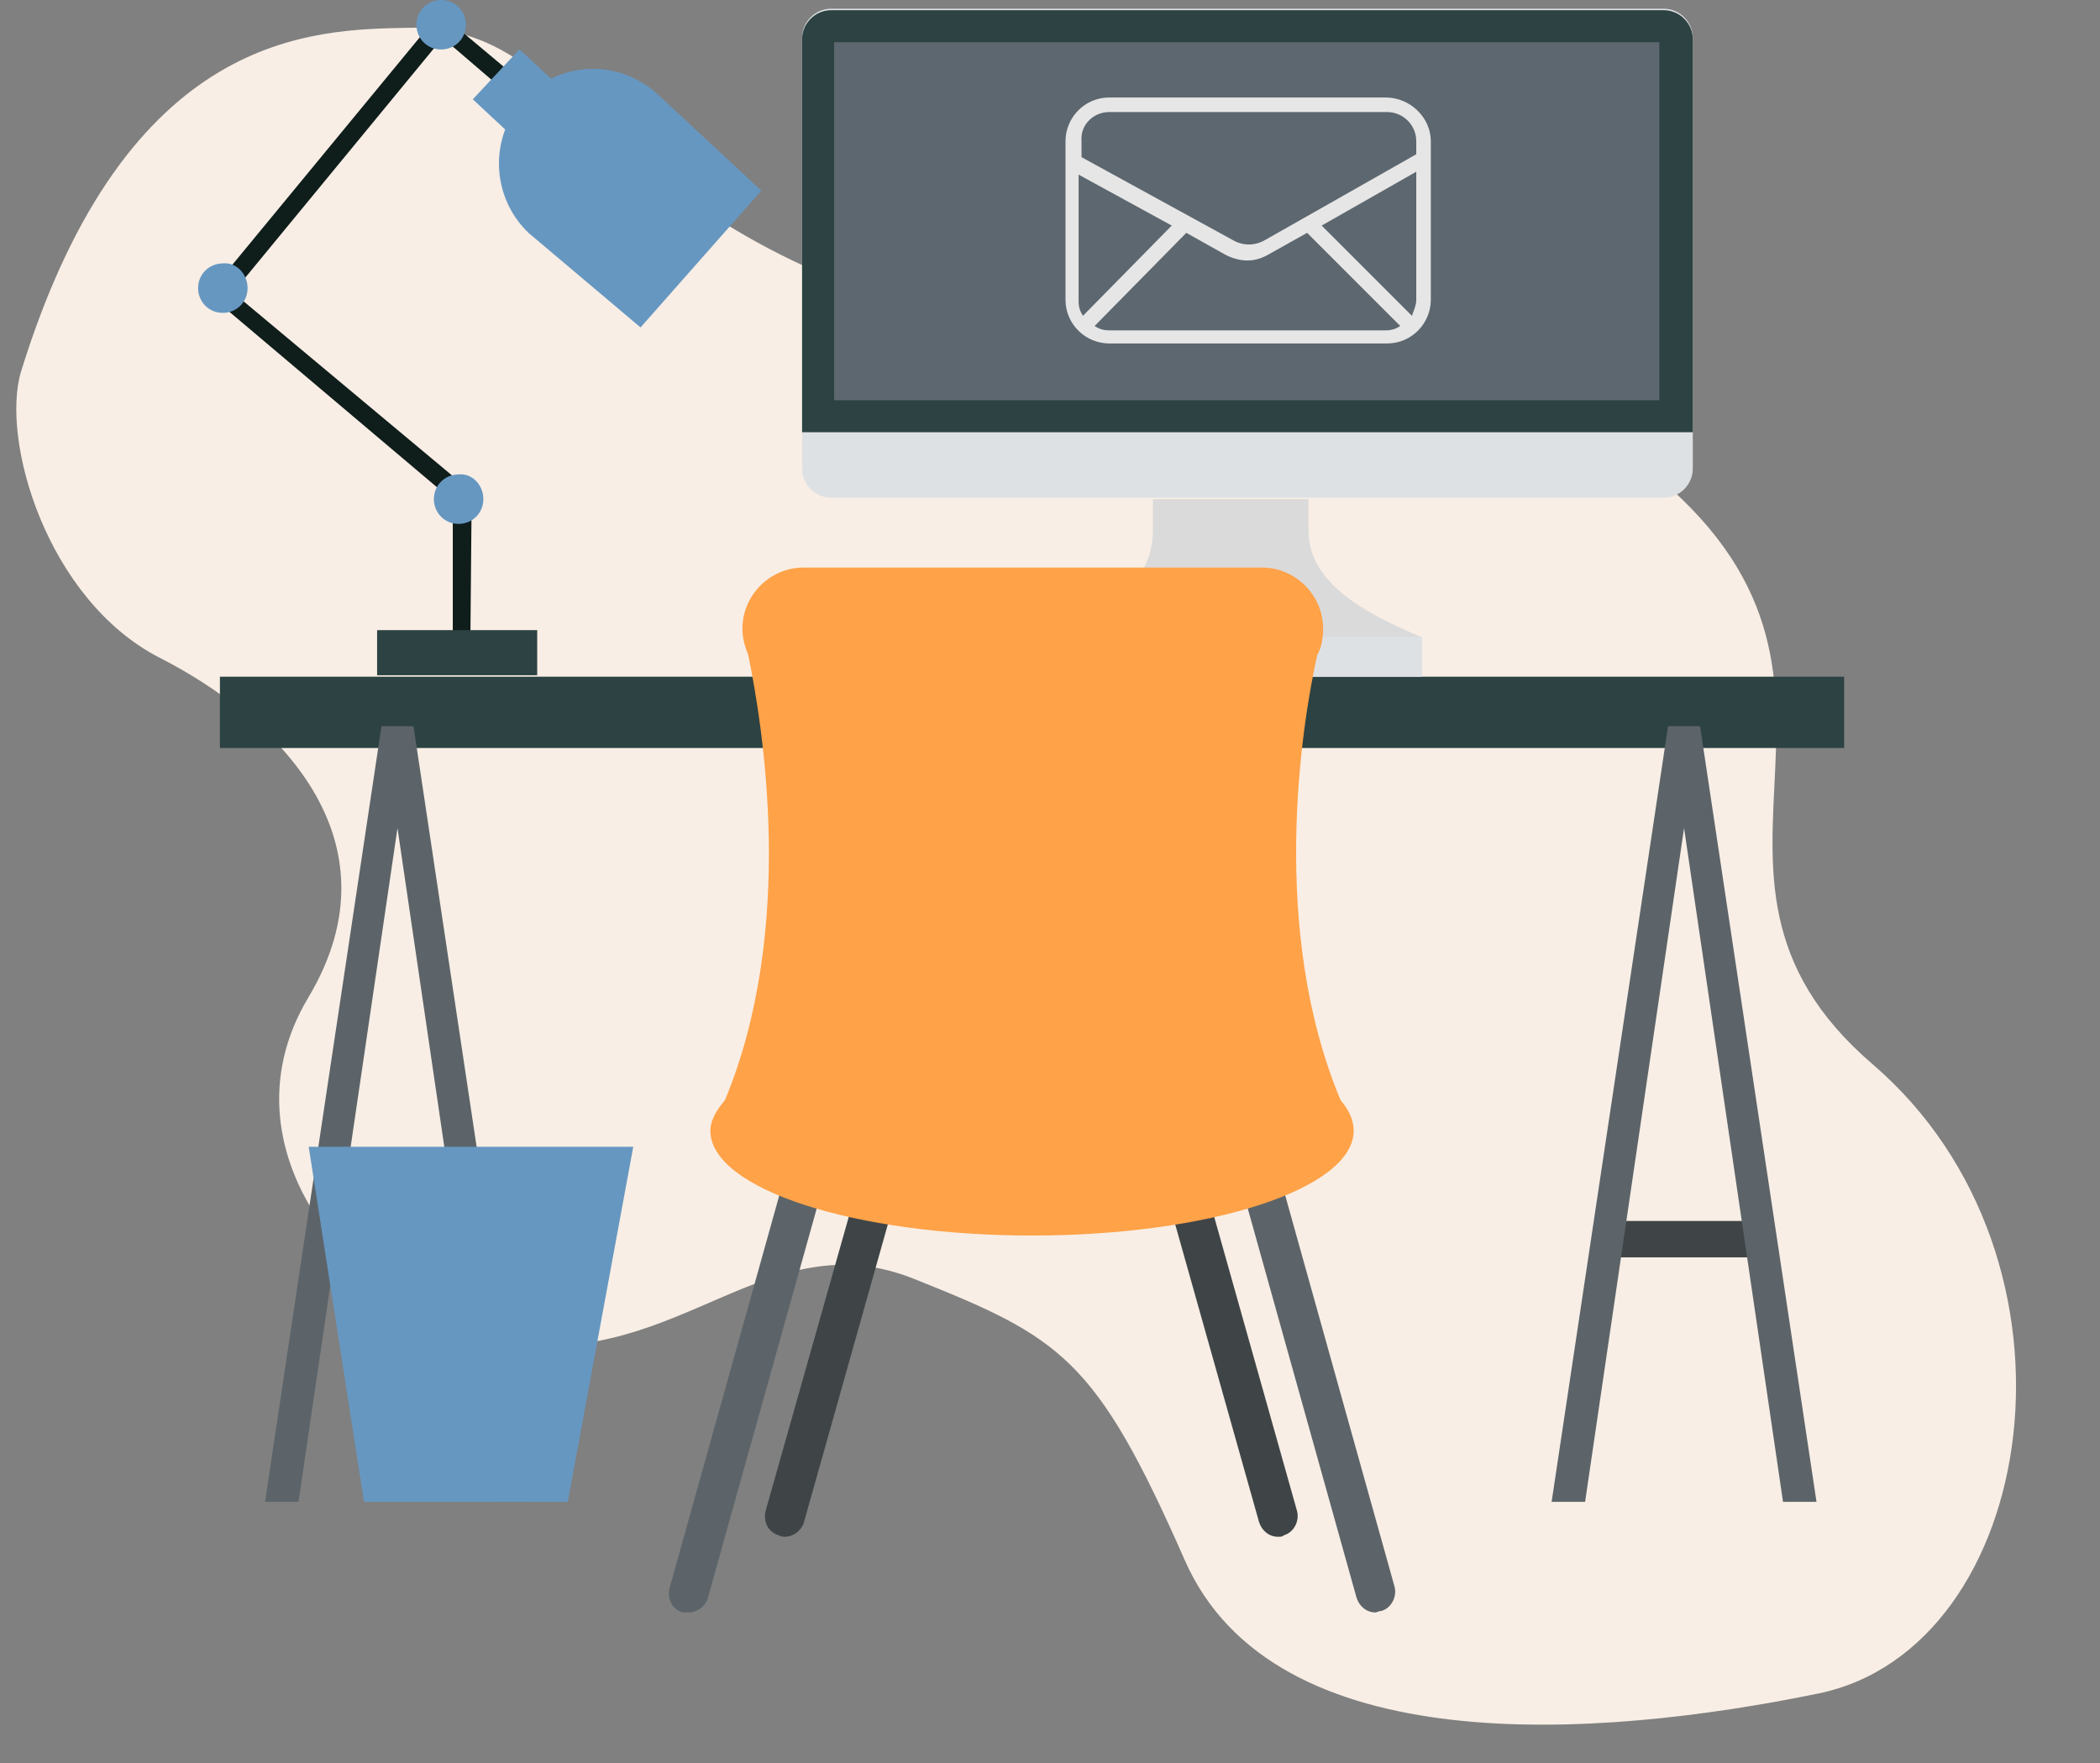 <svg xmlns="http://www.w3.org/2000/svg" width="144.29" height="121.145" viewBox="0 0 144.29 121.145">
  <rect x="0" y="0" width="144.29" height="121.145" fill="#808080" stroke="none"/>
  <g>
    <path fill="rgb(248,238,229)" fill-rule="evenodd" d="M1.463 25.473C8.738 2.034 21.548 2.047 28.066 1.908c12.217-.265 12.407 14.275 40.334 20.775 27.928 6.5 24.069-5.957 43.814 8.785 19.745 14.742.807 28.222 16.441 41.651 15.634 13.429 11.411 40.162-3.732 43.254-15.143 3.105-37.396 4.771-43.524-9.176-6.128-13.947-8.536-15.297-18.61-19.324-10.074-4.026-16.013 5.995-27.738 4.455-9.62-1.262-20.413-12.836-13.869-23.779 6.544-10.943-2.358-19.349-10.162-23.325C3.203 41.25 0 30.168 1.463 25.473z"/>
    <rect width="111.6" height="4.9" x="15.111" y="46.5" fill="rgb(45,66,66)" rx="0" ry="0"/>
    <path fill="rgb(15,29,27)" fill-rule="evenodd" d="M32.311 44.9h-1.2V34.4l-16.8-14.2 15.9-19.3 8 6.7-.8 1-7-6-14.4 17.5 16.4 13.7-.1 11.1z"/>
    <rect width="10.1" height="2.5" x="22.311" y="83.9" fill="rgb(63,69,71)" rx="0" ry="0"/>
    <rect width="10.1" height="2.5" x="110.611" y="83.9" fill="rgb(63,69,71)" rx="0" ry="0"/>
    <path fill="rgb(92,100,105)" fill-rule="evenodd" d="M94.511 110.8c-.6 0-1.1-.4-1.3-1l-8.3-29.7c-.2-.7.2-1.5.9-1.7.7-.2 1.5.2 1.7.9l8.3 29.7c.2.7-.2 1.5-.9 1.7-.2 0-.3.1-.4.1z"/>
    <path fill="rgb(63,69,71)" fill-rule="evenodd" d="M87.811 105.6c-.6 0-1.1-.4-1.3-1l-6.9-24.5c-.2-.7.2-1.5.9-1.7.7-.2 1.5.2 1.7.9l6.9 24.5c.2.7-.2 1.5-.9 1.7-.1.1-.2.1-.4.1z"/>
    <path fill="rgb(222,225,228)" fill-rule="evenodd" d="M116.311 32.2c0 1.1-.9 2-2 2h-57.2c-1.1 0-2-.9-2-2V2.6c0-1.1.9-2 2-2h57.2c1.1 0 2 .9 2 2v29.6z"/>
    <path fill="rgb(45,66,66)" fill-rule="evenodd" d="M116.311 29.7v-27c0-1.1-.9-2-2-2h-57.2c-1.1 0-2 .9-2 2v27h61.2z"/>
    <rect width="56.7" height="24.6" x="57.311" y="2.9" fill="rgb(93,103,111)" rx="0" ry="0"/>
    <path fill="rgb(102,151,193)" fill-rule="evenodd" d="M17.011 19.8c0 1-.8 1.7-1.7 1.7-1 0-1.7-.8-1.7-1.7 0-1 .8-1.7 1.7-1.7.9-.1 1.7.7 1.7 1.7z"/>
    <path fill="rgb(102,151,193)" fill-rule="evenodd" d="M32.011 1.7c0 1-.8 1.7-1.7 1.7-1 0-1.7-.8-1.7-1.7 0-1 .8-1.7 1.7-1.7 1 0 1.7.8 1.7 1.7z"/>
    <path fill="rgb(92,100,105)" fill-rule="evenodd" d="M108.911 103.2l6.8-46.3 6.8 46.3h2.3l-8-53.3h-2.2l-8 53.3h2.3z"/>
    <path fill="rgb(92,100,105)" fill-rule="evenodd" d="M20.511 103.2l6.8-46.3 6.8 46.3h2.3l-8-53.3h-2.2l-8 53.3h2.3z"/>
    <rect width="4.7" height="4.9" x="33.532" y="4.327" fill="rgb(102,151,193)" rx="0" ry="0" transform="rotate(-47 35.882 6.777)"/>
    <path fill="rgb(102,151,193)" fill-rule="evenodd" d="M52.311 13.1l-7.1-6.6c-2.7-2.5-6.8-2.3-9.2.3-2.4 2.6-2.3 6.7.3 9.2l7.7 6.5 8.3-9.4z"/>
    <rect width="11" height="3.1" x="25.911" y="43.3" fill="rgb(45,66,66)" rx="0" ry="0"/>
    <path fill="rgb(92,100,105)" fill-rule="evenodd" d="M47.311 110.8h-.4c-.7-.2-1.1-.9-.9-1.7l8.3-29.7c.2-.7.9-1.1 1.7-.9.7.2 1.1.9.9 1.7l-8.3 29.7c-.2.5-.7.9-1.3.9z"/>
    <path fill="rgb(218,218,218)" fill-rule="evenodd" d="M89.911 36.5v-2.2h-10.7v2.2c0 4-4 5.9-7.2 7.3h25.7c-3.3-1.4-7.8-3.5-7.8-7.3z"/>
    <path fill="rgb(102,151,193)" fill-rule="evenodd" d="M33.211 34.3c0 1-.8 1.7-1.7 1.7-1 0-1.7-.8-1.7-1.7 0-1 .8-1.7 1.7-1.7.9-.1 1.7.7 1.7 1.7z"/>
    <rect width="25.7" height="2.7" x="72.011" y="43.8" fill="rgb(222,225,228)" rx="0" ry="0"/>
    <path fill="rgb(63,69,71)" fill-rule="evenodd" d="M53.911 105.6c-.1 0-.2 0-.4-.1-.7-.2-1.1-.9-.9-1.7l6.9-24.4c.2-.7.9-1.1 1.7-.9.7.2 1.1.9.9 1.7l-6.9 24.5c-.2.5-.7.9-1.3.9z"/>
    <path fill="rgb(255,162,72)" fill-rule="evenodd" d="M92.111 75.6c-4.9-11.7-2.7-25.7-1.6-30.6.3-.5.4-1.2.4-1.8 0-2.3-1.9-4.2-4.2-4.2h-31.5c-2.3 0-4.2 1.9-4.2 4.2 0 .7.2 1.3.4 1.8 1 4.9 3.3 18.8-1.6 30.6-.6.7-1 1.4-1 2.1 0 4 9.9 7.2 22.1 7.2 12.2 0 22.1-3.2 22.1-7.2 0-.7-.3-1.4-.9-2.1z"/>
    <path fill="rgb(102,151,193)" fill-rule="evenodd" d="M39.011 103.2h-14l-3.8-24.4h22.3l-4.5 24.4z"/>
    <path fill="rgb(230,230,230)" fill-rule="evenodd" d="M95.211 6.7h-19c-1.7 0-3 1.4-3 3v10.9c0 1.7 1.4 3 3 3h19.1c1.7 0 3-1.4 3-3V9.7c0-1.6-1.4-3-3.1-3zm.1 1H76.211c-1.1 0-2 .9-1.9 2v1.1L84.711 16.5c.7.4 1.5.4 2.2 0l10.4-5.9v-.9c0-1.1-.9-2-2-2zm1.7 14L90.811 15.5l6.5-3.7v8.8c0 .4-.2.8-.3 1.1zm-22.6 0c-.2-.3-.3-.6-.3-1V12l6.4 3.5-6.1 6.2zm.8.7c.3.2.6.3 1 .3h19c.4 0 .7-.1 1-.3L89.811 16l-2.5 1.4c-.5.3-1 .5-1.6.5-.6 0-1.2-.2-1.7-.5L81.511 16l-6.3 6.4z"/>
  </g>
</svg>
